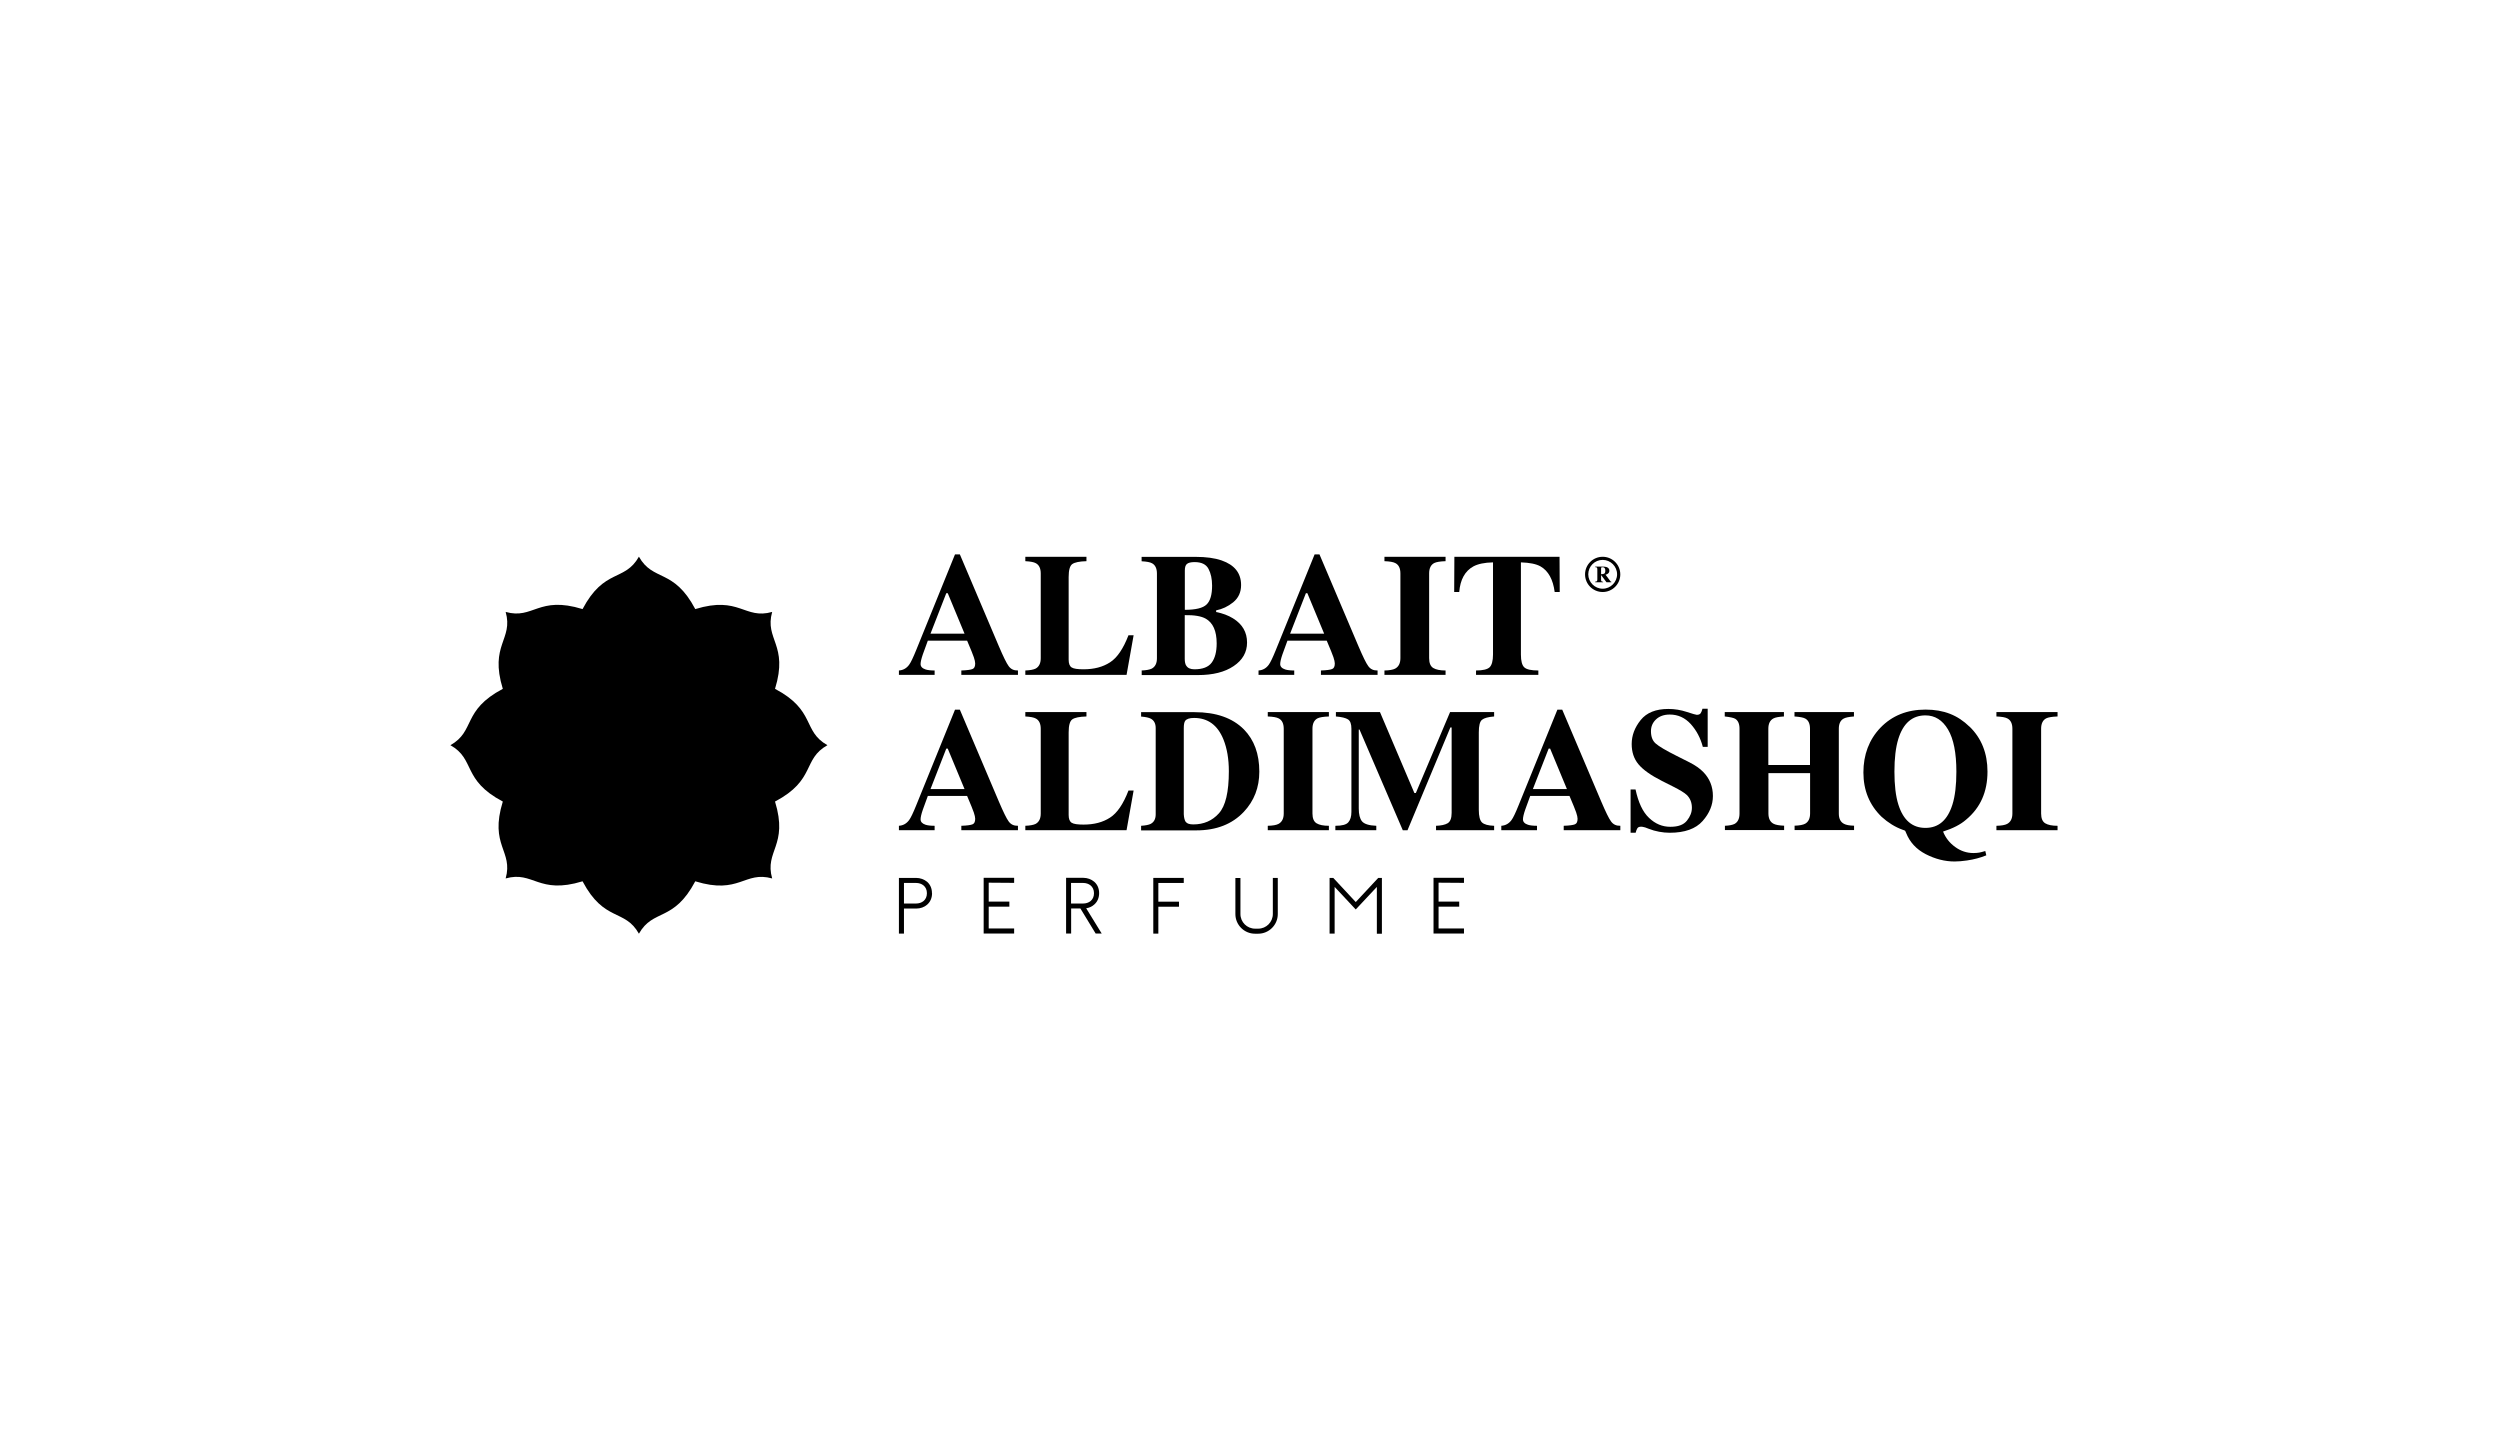 <svg xmlns="http://www.w3.org/2000/svg" width="252" height="146" viewBox="0 0 252 146" fill="none"><path d="M78.122 69.435C79.501 64.967 77.049 64.486 77.835 61.682C75.032 62.478 74.551 60.026 70.083 61.396C67.9 57.26 65.827 58.657 64.403 56.113C62.978 58.657 60.906 57.26 58.722 61.396C54.254 60.017 53.773 62.469 50.97 61.682C51.765 64.486 49.314 64.967 50.683 69.435C46.547 71.618 47.944 73.691 45.4 75.115C47.944 76.54 46.547 78.612 50.683 80.796C49.304 85.264 51.756 85.745 50.97 88.548C53.773 87.753 54.254 90.204 58.722 88.835C60.906 92.971 62.978 91.574 64.403 94.118C65.827 91.574 67.9 92.971 70.083 88.835C74.551 90.214 75.032 87.762 77.835 88.548C77.04 85.745 79.491 85.264 78.122 80.796C82.257 78.612 80.861 76.54 83.405 75.115C80.861 73.691 82.257 71.618 78.122 69.435Z" fill="black"></path><path d="M93.951 90.038C93.951 90.501 93.784 90.898 93.461 91.185C93.174 91.444 92.776 91.583 92.351 91.583H91.12V94.109H90.611V88.493H92.341C92.767 88.493 93.155 88.641 93.451 88.882C93.775 89.168 93.942 89.566 93.942 90.029L93.951 90.038ZM93.433 90.038C93.433 89.326 92.887 89.002 92.351 89.002H91.12V91.074H92.351C92.887 91.074 93.433 90.751 93.433 90.038Z" fill="black"></path><path d="M99.662 88.993V90.88H101.744V91.389H99.662V93.591H102.225V94.099H99.153V88.484H102.225V88.993L99.662 88.974V88.993Z" fill="black"></path><path d="M111.033 94.099H110.441L108.905 91.574H107.971V94.099H107.462V88.484H109.192C109.617 88.484 110.006 88.632 110.302 88.882C110.626 89.168 110.792 89.566 110.792 90.029C110.792 90.491 110.626 90.889 110.302 91.176C110.08 91.379 109.793 91.509 109.488 91.555L111.051 94.099H111.033ZM109.192 91.074C109.728 91.074 110.274 90.75 110.274 90.038C110.274 89.326 109.728 89.002 109.192 89.002H107.961V91.074H109.192Z" fill="black"></path><path d="M116.761 89.002V90.889H118.842V91.398H116.761V94.109H116.252V88.493H119.323V89.002H116.77H116.761Z" fill="black"></path><path d="M128.801 88.502V92.138C128.801 93.23 127.913 94.118 126.822 94.118H126.507C125.415 94.118 124.527 93.23 124.527 92.138V88.502H125.036V92.138C125.036 92.952 125.702 93.609 126.516 93.609H126.831C127.645 93.609 128.302 92.943 128.302 92.129V88.493H128.801V88.502Z" fill="black"></path><path d="M139.296 88.502V94.118H138.787V89.4L136.659 91.675L134.531 89.4V94.109H134.022V88.493H134.393L136.659 90.926L138.926 88.493H139.296V88.502Z" fill="black"></path><path d="M145.008 88.993V90.88H147.089V91.389H145.008V93.591H147.57V94.099H144.499V88.484H147.57V88.993L145.008 88.974V88.993Z" fill="black"></path><path d="M90.611 67.585C91.037 67.557 91.379 67.363 91.638 67.011C91.805 66.789 92.045 66.29 92.351 65.531L96.264 55.882H96.754L100.686 65.143C101.13 66.179 101.454 66.854 101.676 67.15C101.898 67.456 102.203 67.594 102.61 67.585V68.029H96.902V67.585C97.476 67.567 97.855 67.511 98.031 67.437C98.216 67.363 98.299 67.178 98.299 66.873C98.299 66.734 98.253 66.521 98.16 66.244C98.105 66.077 98.022 65.874 97.929 65.642L97.485 64.578H93.525C93.266 65.281 93.1 65.735 93.026 65.948C92.869 66.401 92.795 66.734 92.795 66.937C92.795 67.187 92.961 67.372 93.303 67.483C93.507 67.548 93.803 67.585 94.21 67.585V68.029H90.611V67.585ZM97.226 63.875L95.533 59.795H95.385L93.794 63.875H97.226Z" fill="black"></path><path d="M103.344 67.585C103.825 67.567 104.167 67.502 104.38 67.4C104.731 67.215 104.907 66.863 104.907 66.345V57.806C104.907 57.297 104.741 56.946 104.408 56.77C104.213 56.659 103.862 56.594 103.353 56.567V56.123H109.514V56.567C108.802 56.585 108.321 56.687 108.08 56.863C107.84 57.038 107.72 57.473 107.72 58.176V66.503C107.72 66.891 107.821 67.15 108.025 67.28C108.228 67.409 108.626 67.465 109.218 67.465C110.282 67.465 111.17 67.233 111.892 66.762C112.614 66.299 113.233 65.383 113.751 64.032H114.269L113.557 68.029H103.353V67.585H103.344Z" fill="black"></path><path d="M115.064 67.585C115.546 67.566 115.879 67.502 116.091 67.4C116.443 67.215 116.619 66.863 116.619 66.355V57.816C116.619 57.307 116.452 56.955 116.128 56.779C115.934 56.668 115.583 56.603 115.074 56.576V56.132H120.523C121.577 56.132 122.447 56.252 123.141 56.492C124.445 56.946 125.102 57.769 125.102 58.972C125.102 59.703 124.834 60.276 124.306 60.711C123.779 61.137 123.196 61.405 122.586 61.525V61.692C123.243 61.821 123.807 62.034 124.288 62.33C125.232 62.913 125.703 63.727 125.703 64.772C125.703 65.744 125.25 66.54 124.353 67.141C123.455 67.751 122.253 68.047 120.754 68.047H115.083V67.603L115.064 67.585ZM121.624 60.933C121.994 60.582 122.179 59.943 122.179 59.037C122.179 58.361 122.058 57.797 121.818 57.344C121.577 56.881 121.106 56.659 120.412 56.659C120.042 56.659 119.792 56.724 119.644 56.844C119.496 56.964 119.431 57.186 119.431 57.51V61.47C120.523 61.47 121.254 61.294 121.624 60.933ZM119.57 67.085C119.709 67.335 119.986 67.465 120.393 67.465C121.226 67.465 121.809 67.243 122.142 66.789C122.475 66.336 122.641 65.688 122.641 64.856C122.641 63.607 122.271 62.774 121.531 62.358C121.087 62.108 120.384 61.988 119.422 62.006V66.41C119.422 66.715 119.477 66.947 119.561 67.085H119.57Z" fill="black"></path><path d="M126.86 67.585C127.286 67.557 127.628 67.363 127.887 67.011C128.054 66.789 128.294 66.29 128.6 65.531L132.513 55.882H133.003L136.935 65.143C137.379 66.179 137.703 66.854 137.925 67.15C138.147 67.456 138.452 67.594 138.859 67.585V68.029H133.151V67.585C133.725 67.567 134.104 67.511 134.28 67.437C134.465 67.363 134.548 67.178 134.548 66.873C134.548 66.734 134.502 66.521 134.409 66.244C134.354 66.077 134.271 65.874 134.178 65.642L133.734 64.578H129.774C129.515 65.281 129.349 65.735 129.275 65.948C129.118 66.401 129.044 66.734 129.044 66.937C129.044 67.187 129.21 67.372 129.552 67.483C129.756 67.548 130.052 67.585 130.459 67.585V68.029H126.86V67.585ZM133.475 63.875L131.782 59.795H131.634L130.043 63.875H133.475Z" fill="black"></path><path d="M139.552 67.585C140.051 67.576 140.412 67.511 140.625 67.4C140.976 67.215 141.161 66.863 141.161 66.345V57.806C141.161 57.288 140.995 56.937 140.653 56.761C140.449 56.65 140.079 56.585 139.552 56.567V56.123H145.713V56.567C145.158 56.585 144.779 56.65 144.575 56.752C144.233 56.927 144.057 57.279 144.057 57.806V66.345C144.057 66.836 144.196 67.169 144.473 67.335C144.751 67.502 145.158 67.585 145.713 67.585V68.029H139.552V67.585Z" fill="black"></path><path d="M146.591 56.123H157.202L157.221 59.675H156.712C156.546 58.408 156.074 57.547 155.287 57.094C154.843 56.844 154.187 56.715 153.308 56.687V65.975C153.308 66.623 153.419 67.058 153.65 67.27C153.881 67.483 154.344 67.585 155.065 67.585V68.029H148.784V67.585C149.468 67.585 149.931 67.474 150.153 67.261C150.375 67.048 150.495 66.614 150.495 65.975V56.687C149.635 56.705 148.978 56.844 148.516 57.094C147.674 57.556 147.193 58.417 147.091 59.675H146.582L146.601 56.123H146.591Z" fill="black"></path><path d="M90.611 83.239C91.037 83.211 91.379 83.017 91.638 82.665C91.805 82.444 92.045 81.944 92.351 81.185L96.264 71.536H96.754L100.686 80.797C101.13 81.833 101.454 82.508 101.676 82.804C101.898 83.11 102.203 83.248 102.61 83.239V83.683H96.902V83.239C97.476 83.221 97.855 83.165 98.031 83.091C98.216 83.017 98.299 82.832 98.299 82.527C98.299 82.388 98.253 82.175 98.16 81.898C98.105 81.731 98.022 81.528 97.929 81.296L97.485 80.232H93.525C93.266 80.936 93.1 81.389 93.026 81.602C92.869 82.055 92.795 82.388 92.795 82.591C92.795 82.841 92.961 83.026 93.303 83.137C93.507 83.202 93.803 83.239 94.21 83.239V83.683H90.611V83.239ZM97.226 79.539L95.533 75.459H95.385L93.794 79.539H97.226Z" fill="black"></path><path d="M103.344 83.239C103.825 83.221 104.167 83.156 104.38 83.054C104.731 82.869 104.907 82.518 104.907 82V73.461C104.907 72.952 104.741 72.6 104.408 72.425C104.213 72.314 103.862 72.249 103.353 72.221V71.777H109.514V72.221C108.802 72.24 108.321 72.341 108.08 72.517C107.84 72.693 107.72 73.128 107.72 73.831V82.157C107.72 82.546 107.821 82.805 108.025 82.934C108.228 83.064 108.626 83.119 109.218 83.119C110.282 83.119 111.17 82.888 111.892 82.416C112.614 81.954 113.233 81.038 113.751 79.687H114.269L113.557 83.683H103.353V83.239H103.344Z" fill="black"></path><path d="M115.023 83.239C115.467 83.212 115.782 83.147 115.976 83.054C116.319 82.879 116.494 82.555 116.494 82.083V73.387C116.494 72.933 116.328 72.619 116.004 72.443C115.819 72.341 115.486 72.267 115.023 72.23V71.786H120.408C122.582 71.786 124.238 72.369 125.385 73.525C126.421 74.58 126.939 75.996 126.939 77.781C126.939 79.372 126.421 80.723 125.376 81.833C124.201 83.082 122.6 83.702 120.593 83.702H115.023V83.258V83.239ZM119.538 82.86C119.658 83.017 119.908 83.101 120.287 83.101C121.333 83.101 122.193 82.731 122.859 81.99C123.535 81.25 123.868 79.835 123.868 77.744C123.868 76.495 123.683 75.431 123.322 74.534C122.739 73.091 121.749 72.369 120.361 72.369C119.899 72.369 119.603 72.471 119.464 72.665C119.372 72.795 119.325 73.035 119.325 73.396V82.074C119.344 82.435 119.409 82.694 119.529 82.86H119.538Z" fill="black"></path><path d="M127.791 83.239C128.291 83.23 128.651 83.165 128.864 83.054C129.216 82.869 129.401 82.518 129.401 82V73.461C129.401 72.943 129.234 72.591 128.892 72.415C128.688 72.304 128.318 72.24 127.791 72.221V71.777H133.952V72.221C133.397 72.24 133.018 72.304 132.814 72.406C132.472 72.582 132.296 72.933 132.296 73.461V82C132.296 82.49 132.435 82.823 132.713 82.99C132.99 83.156 133.397 83.239 133.952 83.239V83.683H127.791V83.239Z" fill="black"></path><path d="M134.613 83.24C135.288 83.24 135.723 83.119 135.917 82.879C136.121 82.647 136.222 82.296 136.222 81.833V73.461C136.222 72.98 136.111 72.665 135.88 72.517C135.649 72.369 135.242 72.267 134.659 72.221V71.777H139.1L142.569 79.937H142.717L146.168 71.777H150.608V72.221C150.016 72.267 149.6 72.378 149.387 72.554C149.165 72.73 149.063 73.156 149.063 73.831V81.63C149.063 82.277 149.174 82.703 149.387 82.906C149.609 83.11 150.016 83.221 150.608 83.24V83.684H144.752V83.24C145.27 83.221 145.668 83.138 145.927 82.981C146.186 82.823 146.325 82.481 146.325 81.944V73.331H146.195L141.875 83.693H141.403L137.037 73.535H136.963V81.5C136.963 82.092 137.074 82.518 137.286 82.786C137.508 83.055 137.989 83.212 138.73 83.24V83.684H134.604V83.24H134.613Z" fill="black"></path><path d="M151.331 83.239C151.757 83.211 152.099 83.017 152.358 82.665C152.524 82.444 152.765 81.944 153.07 81.185L156.984 71.536H157.474L161.406 80.797C161.85 81.833 162.174 82.508 162.396 82.804C162.618 83.11 162.923 83.248 163.33 83.239V83.683H157.622V83.239C158.195 83.221 158.575 83.165 158.751 83.091C158.936 83.017 159.019 82.832 159.019 82.527C159.019 82.388 158.973 82.175 158.88 81.898C158.825 81.731 158.741 81.528 158.649 81.296L158.205 80.232H154.245C153.986 80.936 153.82 81.389 153.746 81.602C153.588 82.055 153.514 82.388 153.514 82.591C153.514 82.841 153.681 83.026 154.023 83.137C154.227 83.202 154.523 83.239 154.93 83.239V83.683H151.331V83.239ZM157.946 79.539L156.253 75.459H156.105L154.513 79.539H157.946Z" fill="black"></path><path d="M164.354 79.575H164.862C165.14 80.889 165.593 81.851 166.222 82.443C166.851 83.045 167.564 83.341 168.369 83.341C169.173 83.341 169.71 83.137 170.043 82.721C170.376 82.304 170.543 81.879 170.543 81.426C170.543 80.898 170.367 80.463 170.025 80.13C169.793 79.908 169.331 79.631 168.637 79.279L167.517 78.715C166.407 78.151 165.621 77.596 165.158 77.04C164.696 76.485 164.474 75.81 164.474 74.996C164.474 74.135 164.779 73.331 165.38 72.581C165.982 71.832 166.916 71.462 168.165 71.462C168.803 71.462 169.423 71.564 170.015 71.758C170.607 71.952 170.95 72.054 171.033 72.054C171.227 72.054 171.357 71.998 171.431 71.887C171.505 71.776 171.56 71.628 171.607 71.443H172.134V75.283H171.644C171.412 74.394 171.005 73.627 170.432 72.988C169.849 72.35 169.146 72.026 168.313 72.026C167.73 72.026 167.268 72.193 166.925 72.516C166.583 72.84 166.417 73.238 166.417 73.701C166.417 74.256 166.574 74.672 166.898 74.95C167.212 75.227 167.906 75.644 168.998 76.189L170.302 76.846C170.885 77.142 171.347 77.466 171.69 77.817C172.337 78.484 172.661 79.288 172.661 80.241C172.661 81.129 172.319 81.971 171.625 82.758C170.931 83.544 169.821 83.942 168.304 83.942C167.952 83.942 167.601 83.905 167.24 83.84C166.879 83.775 166.528 83.674 166.176 83.535L165.834 83.405C165.75 83.387 165.676 83.368 165.602 83.35C165.528 83.331 165.464 83.331 165.417 83.331C165.232 83.331 165.112 83.387 165.047 83.489C164.983 83.59 164.918 83.748 164.872 83.942H164.363V79.575H164.354Z" fill="black"></path><path d="M173.854 83.24C174.325 83.221 174.658 83.147 174.853 83.045C175.176 82.86 175.343 82.518 175.343 82V73.461C175.343 72.961 175.195 72.628 174.908 72.452C174.732 72.351 174.381 72.277 173.854 72.221V71.777H179.821V72.221C179.303 72.249 178.942 72.314 178.747 72.425C178.414 72.61 178.248 72.952 178.248 73.461V77.115H182.448V73.461C182.448 72.952 182.291 72.61 181.976 72.434C181.782 72.323 181.421 72.258 180.884 72.221V71.777H186.879V72.221C186.361 72.258 186.01 72.332 185.825 72.443C185.51 72.619 185.353 72.961 185.353 73.461V82C185.353 82.518 185.529 82.87 185.88 83.045C186.084 83.156 186.417 83.221 186.889 83.23V83.674H180.894V83.23C181.403 83.212 181.754 83.147 181.967 83.027C182.291 82.842 182.457 82.499 182.457 81.991V77.929H178.257V81.991C178.257 82.509 178.433 82.87 178.794 83.045C178.997 83.147 179.349 83.212 179.839 83.23V83.674H173.872V83.23L173.854 83.24Z" fill="black"></path><path d="M198.526 73.238C199.737 74.413 200.339 75.93 200.339 77.781C200.339 79.825 199.617 81.435 198.174 82.629C197.628 83.109 196.851 83.507 195.861 83.822C196.111 84.451 196.518 84.969 197.082 85.376C197.637 85.783 198.257 85.987 198.923 85.987C199.155 85.987 199.349 85.968 199.506 85.941C199.663 85.913 199.867 85.857 200.117 85.783L200.219 86.218C199.626 86.459 198.979 86.634 198.266 86.736C197.813 86.801 197.397 86.838 197.027 86.838C196.037 86.838 195.066 86.588 194.113 86.098C193.16 85.607 192.503 84.886 192.133 83.951C192.087 83.831 192.05 83.757 192.031 83.739C192.013 83.72 191.929 83.683 191.781 83.637C191.032 83.369 190.329 82.934 189.663 82.332C188.442 81.148 187.831 79.659 187.831 77.864C187.831 76.069 188.405 74.552 189.543 73.359C190.717 72.137 192.235 71.527 194.094 71.527C195.954 71.527 197.351 72.1 198.526 73.248V73.238ZM196.805 81.102C197.073 80.251 197.203 79.141 197.203 77.781C197.203 75.903 196.925 74.487 196.361 73.534C195.796 72.582 195.038 72.11 194.085 72.11C192.753 72.11 191.837 72.905 191.347 74.496C191.088 75.338 190.958 76.439 190.958 77.781C190.958 79.122 191.087 80.26 191.356 81.102C191.846 82.665 192.753 83.452 194.085 83.452C195.417 83.452 196.314 82.665 196.805 81.102Z" fill="black"></path><path d="M201.239 83.24C201.739 83.23 202.1 83.165 202.312 83.055C202.664 82.87 202.849 82.518 202.849 82V73.461C202.849 72.943 202.682 72.591 202.34 72.415C202.137 72.304 201.767 72.24 201.239 72.221V71.777H207.401V72.221C206.846 72.24 206.466 72.304 206.263 72.406C205.92 72.582 205.745 72.933 205.745 73.461V82C205.745 82.49 205.883 82.823 206.161 82.99C206.438 83.156 206.846 83.24 207.401 83.24V83.684H201.239V83.24Z" fill="black"></path><path d="M160.798 58.629C160.881 58.629 160.927 58.611 160.964 58.583C160.992 58.555 161.011 58.5 161.011 58.416V57.38C161.011 57.288 160.992 57.232 160.955 57.205C160.937 57.186 160.881 57.177 160.798 57.168V57.112H161.556C161.714 57.112 161.843 57.131 161.936 57.158C162.121 57.223 162.223 57.343 162.223 57.519C162.223 57.649 162.176 57.75 162.075 57.824C162.001 57.88 161.917 57.917 161.834 57.926L162.334 58.592C162.334 58.592 162.361 58.62 162.371 58.629C162.389 58.629 162.408 58.639 162.426 58.639V58.694H161.936L161.39 57.963V58.426C161.39 58.509 161.399 58.565 161.427 58.592C161.455 58.62 161.51 58.639 161.593 58.639V58.694H160.798V58.639V58.629ZM161.714 57.815C161.778 57.778 161.815 57.676 161.815 57.528C161.815 57.436 161.806 57.362 161.778 57.316C161.732 57.223 161.658 57.177 161.538 57.177C161.473 57.177 161.436 57.177 161.418 57.205C161.399 57.223 161.39 57.251 161.39 57.279V57.88C161.547 57.88 161.658 57.852 161.723 57.815H161.714Z" fill="black"></path><path d="M161.55 59.675C160.569 59.675 159.773 58.88 159.773 57.899C159.773 56.918 160.569 56.123 161.55 56.123C162.53 56.123 163.326 56.918 163.326 57.899C163.326 58.88 162.53 59.675 161.55 59.675ZM161.55 56.437C160.745 56.437 160.097 57.094 160.097 57.89C160.097 58.685 160.754 59.342 161.55 59.342C162.345 59.342 163.002 58.685 163.002 57.89C163.002 57.094 162.345 56.437 161.55 56.437Z" fill="black"></path></svg>